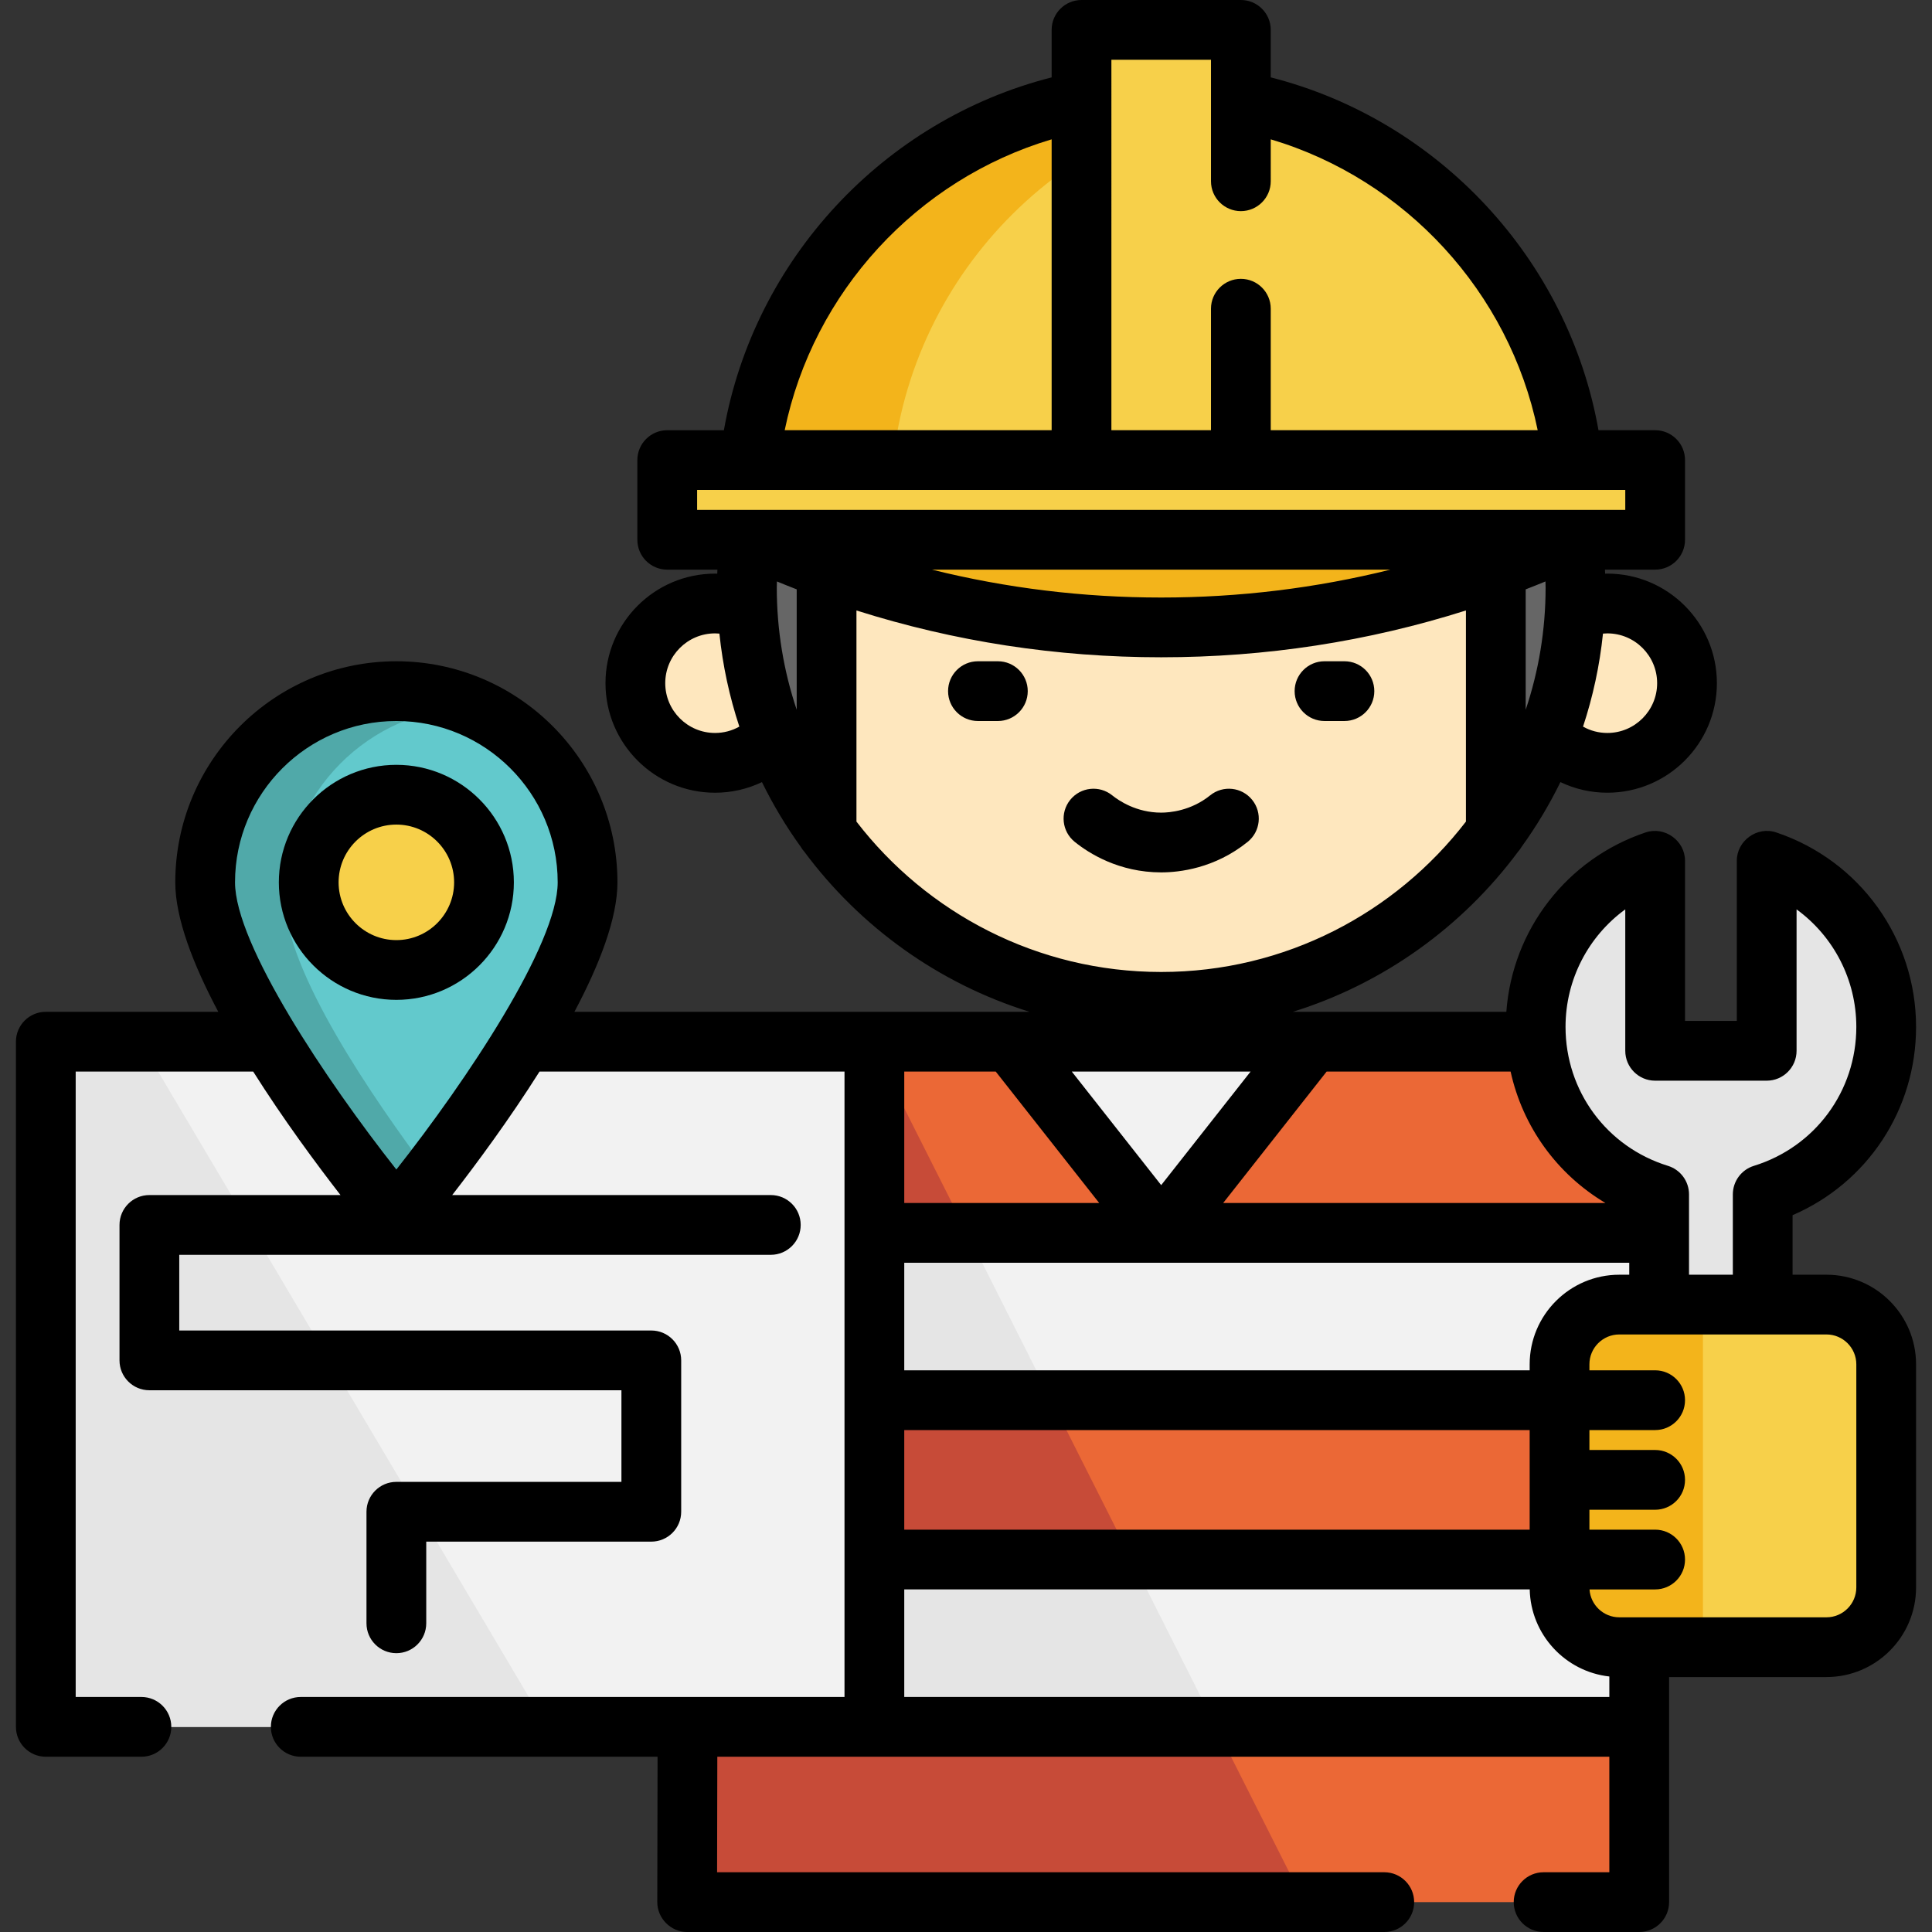 <?xml version="1.0" encoding="iso-8859-1"?>
<!-- Uploaded to: SVG Repo, www.svgrepo.com, Generator: SVG Repo Mixer Tools -->
<svg version="1.1" id="Layer_1" xmlns="http://www.w3.org/2000/svg" xmlns:xlink="http://www.w3.org/1999/xlink" 
	 viewBox="0 0 512 512" xml:space="preserve">
<rect x="0" y="0" width="512" height="512" fill="#333333" stroke="none"/>
<g>
	<circle style="fill:#FEE7BE;" cx="425.963" cy="181.047" r="21.113"/>
	<circle style="fill:#FEE7BE;" cx="189.493" cy="181.047" r="21.113"/>
	<circle style="fill:#FEE7BE;" cx="307.728" cy="155.711" r="109.79"/>
</g>
<path style="fill:#666666;" d="M307.728,45.922c-60.636,0-109.79,49.154-109.79,109.79c0,24.208,7.842,46.581,21.113,64.732v-79.511
	l88.676,21.113l88.676-21.113v79.511c13.272-18.151,21.113-40.524,21.113-64.732C417.518,95.076,368.363,45.922,307.728,45.922z"/>
<path style="fill:#F7D04A;" d="M307.728,24.808c-60.636,0-109.79,49.154-109.79,109.79h219.579
	C417.518,73.962,368.363,24.808,307.728,24.808z"/>
<g>
	<path style="fill:#F3B41B;" d="M326.73,26.452c-6.172-1.077-12.521-1.644-19.002-1.644c-60.636,0-109.79,49.154-109.79,109.79
		h38.004C235.942,80.444,275.152,35.452,326.73,26.452z"/>
	<path style="fill:#F3B41B;" d="M307.728,166.268c41.809,0,81.302-9.895,116.288-27.447H191.439
		C226.425,156.373,265.919,166.268,307.728,166.268z"/>
</g>
<g>
	<rect x="176.825" y="121.93" style="fill:#F7D04A;" width="261.806" height="21.113"/>
	<rect x="286.614" y="7.918" style="fill:#F7D04A;" width="42.227" height="114.012"/>
</g>
<path style="fill:#EB6836;" d="M434.408,504.082H181.047V307.728c0-17.491,14.179-31.67,31.67-31.67h190.021
	c17.491,0,31.67,14.179,31.67,31.67V504.082z"/>
<polygon style="fill:#F2F2F2;" points="269.724,276.058 345.732,276.058 307.728,326.73 "/>
<path style="fill:#C74B38;" d="M212.718,276.058c-17.491,0-31.67,14.179-31.67,31.67v196.355h164.6L230.754,276.058H212.718z"/>
<g>
	<rect x="181.047" y="326.73" style="fill:#F2F2F2;" width="253.361" height="44.338"/>
	<rect x="181.047" y="413.295" style="fill:#F2F2F2;" width="253.361" height="44.338"/>
</g>
<g>
	<polygon style="fill:#E5E5E5;" points="181.047,326.73 181.047,371.068 278.626,371.068 256.286,326.73 	"/>
	<polygon style="fill:#E5E5E5;" points="181.047,413.295 181.047,457.633 322.243,457.633 299.902,413.295 	"/>
	<path style="fill:#E5E5E5;" d="M467.134,436.52V316.526c18.954-5.854,32.726-23.511,32.726-44.387
		c0-20.484-13.266-37.858-31.67-44.034v50.368h-29.559v-50.368c-18.405,6.176-31.67,23.55-31.67,44.034
		c0,20.876,13.772,38.533,32.726,44.387V436.52H467.134z"/>
</g>
<path style="fill:#F7D04A;" d="M413.295,420.685v-59.118c0-8.745,7.09-15.835,15.835-15.835h54.895
	c8.745,0,15.835,7.09,15.835,15.835v59.118c0,8.745-7.09,15.835-15.835,15.835H429.13
	C420.385,436.52,413.295,429.43,413.295,420.685z"/>
<path style="fill:#F3B41B;" d="M429.13,345.732c-8.745,0-15.835,7.09-15.835,15.835v59.118c0,8.745,7.09,15.835,15.835,15.835
	h22.169v-90.788H429.13z"/>
<rect x="12.14" y="276.058" style="fill:#F2F2F2;" width="219.579" height="181.575"/>
<polygon style="fill:#E5E5E5;" points="12.14,276.058 12.14,457.633 144.843,457.633 37.206,276.058 "/>
<path style="fill:#62C9CC;" d="M155.711,233.831c0,27.986-50.672,88.676-50.672,88.676s-50.672-60.69-50.672-88.676
	s22.686-50.672,50.672-50.672S155.711,205.845,155.711,233.831z"/>
<path style="fill:#50A9A9;" d="M75.48,238.054c0-27.713,22.25-50.216,49.86-50.651c-6.217-2.723-13.08-4.244-20.302-4.244
	c-27.986,0-50.672,22.686-50.672,50.672s50.672,88.676,50.672,88.676s3.632-4.35,8.949-11.255
	C98.995,291.36,75.48,257.119,75.48,238.054z"/>
<circle style="fill:#F7D04A;" cx="105.039" cy="233.831" r="23.225"/>
<path d="M330.644,223.104c3.403-2.746,3.938-7.73,1.193-11.134c-2.744-3.405-7.73-3.938-11.133-1.194
	c-5.126,4.134-10.783,4.581-12.976,4.581c-6.586,0-11.268-3.203-12.976-4.579c-3.405-2.748-8.387-2.212-11.133,1.193
	c-2.745,3.405-2.211,8.388,1.193,11.133c3.746,3.02,11.704,8.089,22.916,8.089C312.541,231.192,321.916,230.141,330.644,223.104z"/>
<path d="M351.01,191.076h5.278c4.373,0,7.918-3.544,7.918-7.918s-3.545-7.918-7.918-7.918h-5.278c-4.373,0-7.918,3.544-7.918,7.918
	S346.638,191.076,351.01,191.076z"/>
<path d="M264.445,175.241h-5.278c-4.373,0-7.918,3.544-7.918,7.918s3.545,7.918,7.918,7.918h5.278c4.373,0,7.918-3.544,7.918-7.918
	S268.818,175.241,264.445,175.241z"/>
<path d="M484.025,337.814h-8.973v-15.78c19.796-8.53,32.726-27.902,32.726-49.895c0-23.388-14.897-44.101-37.069-51.54
	c-5.048-1.699-10.436,2.192-10.436,7.506v42.451h-13.724v-42.451c0-5.315-5.387-9.202-10.436-7.506
	c-20.899,7.012-35.329,25.819-36.918,47.541h-56.579c24.118-7.499,44.932-22.565,59.664-42.404c0.367-0.409,0.694-0.853,0.971-1.331
	c3.887-5.39,7.331-11.121,10.275-17.139c3.856,1.837,8.067,2.812,12.436,2.812c16.008,0,29.031-13.024,29.031-29.031
	s-13.022-29.031-29.03-29.031c-0.197,0-0.395,0.011-0.592,0.015c-0.011-0.357-0.024-0.714-0.038-1.07h13.298
	c4.373,0,7.918-3.544,7.918-7.918V121.93c0-4.374-3.545-7.918-7.918-7.918h-15.014c-8.007-45.275-42.375-82.2-86.858-93.507V7.918
	c0-4.374-3.545-7.918-7.918-7.918h-42.227c-4.373,0-7.918,3.544-7.918,7.918v12.588c-44.484,11.307-78.851,48.233-86.858,93.507
	h-15.014c-4.373,0-7.918,3.544-7.918,7.918v21.113c0,4.374,3.545,7.918,7.918,7.918h13.298c-0.014,0.357-0.027,0.714-0.038,1.07
	c-0.197-0.004-0.395-0.015-0.592-0.015c-16.008,0-29.031,13.024-29.031,29.031s13.023,29.031,29.031,29.031
	c4.368,0,8.579-0.975,12.436-2.812c2.944,6.018,6.388,11.749,10.275,17.139c0.278,0.478,0.604,0.923,0.971,1.331
	c14.731,19.839,35.547,34.905,59.664,42.404H152.227c6.653-12.522,11.402-24.792,11.402-34.309c0-32.307-26.283-58.59-58.59-58.59
	s-58.59,26.283-58.59,58.59c0,9.517,4.749,21.787,11.402,34.309H12.14c-4.373,0-7.918,3.544-7.918,7.918v181.575
	c0,4.374,3.545,7.918,7.918,7.918h25.336c4.373,0,7.918-3.544,7.918-7.918c0-4.374-3.545-7.918-7.918-7.918H20.058v-165.74h47.041
	c8.004,12.682,16.757,24.504,23.139,32.726h-50.65c-4.373,0-7.918,3.544-7.918,7.918v35.893c0,4.374,3.545,7.918,7.918,7.918
	h125.097v24.28h-59.645c-4.373,0-7.918,3.544-7.918,7.918v29.559c0,4.374,3.545,7.918,7.918,7.918c4.373,0,7.918-3.544,7.918-7.918
	v-21.641h59.645c4.373,0,7.918-3.544,7.918-7.918v-40.115c0-4.374-3.545-7.918-7.918-7.918H47.505v-20.058h156.767
	c4.373,0,7.918-3.544,7.918-7.918c0-4.374-3.545-7.918-7.918-7.918h-84.431c6.383-8.222,15.135-20.044,23.139-32.726h80.822v165.74
	H79.703c-4.373,0-7.918,3.544-7.918,7.918c0,4.374,3.545,7.918,7.918,7.918h94.558l-0.076,38.516
	c-0.008,4.317,3.601,7.933,7.918,7.933h184.742c4.373,0,7.918-3.544,7.918-7.918s-3.545-7.918-7.918-7.918H190.036l0.06-30.614
	h236.394v30.614h-17.419c-4.373,0-7.918,3.544-7.918,7.918S404.7,512,409.072,512h25.336c4.373,0,7.918-3.544,7.918-7.918v-59.645
	h41.699c13.098,0,23.753-10.656,23.753-23.753v-59.118C507.777,348.47,497.122,337.814,484.025,337.814z M205.856,155.711
	c0-0.538,0.031-1.079,0.038-1.618c1.741,0.718,3.488,1.411,5.24,2.091v31.911C207.713,177.916,205.856,167.027,205.856,155.711z
	 M409.562,154.093c0.008,0.539,0.038,1.08,0.038,1.618c0,11.316-1.857,22.205-5.278,32.384v-31.911
	C406.073,155.504,407.821,154.811,409.562,154.093z M439.159,181.047c0,7.277-5.919,13.196-13.196,13.196
	c-2.29,0-4.483-0.584-6.442-1.685c2.605-7.885,4.403-16.133,5.284-24.65c0.384-0.033,0.77-0.057,1.157-0.057
	C433.24,167.852,439.159,173.771,439.159,181.047z M294.532,15.835h26.392v32.198c0,4.374,3.545,7.918,7.918,7.918
	s7.918-3.544,7.918-7.918V36.925c35.706,10.624,63.21,40.492,70.745,77.087h-70.745V81.814c0-4.374-3.545-7.918-7.918-7.918
	s-7.918,3.544-7.918,7.918v32.198h-26.392V15.835z M278.697,36.925v77.087h-70.745C215.487,77.417,242.991,47.549,278.697,36.925z
	 M184.742,129.847h245.971v5.278H184.742V129.847z M368.485,150.961c-19.735,4.899-40.049,7.39-60.757,7.39
	c-20.706,0-41.021-2.49-60.756-7.39H368.485z M189.493,194.243c-7.277,0-13.196-5.919-13.196-13.196
	c0-7.277,5.919-13.196,13.196-13.196c0.387,0,0.773,0.024,1.157,0.057c0.88,8.517,2.678,16.765,5.284,24.649
	C193.976,193.66,191.783,194.243,189.493,194.243z M226.969,217.731V161.78c25.994,8.24,53.053,12.405,80.759,12.405
	c27.708,0,54.767-4.166,80.759-12.405v55.951c-18.641,24.216-47.906,39.853-80.759,39.853S245.61,241.947,226.969,217.731z
	 M105.039,191.076c23.575,0,42.755,19.179,42.755,42.755c0,16.414-24.155,52.524-42.755,76.102
	c-18.6-23.578-42.755-59.689-42.755-76.102C62.285,210.256,81.464,191.076,105.039,191.076z M430.713,240.993v37.481
	c0,4.374,3.545,7.918,7.918,7.918h29.559c4.373,0,7.918-3.544,7.918-7.918v-37.481c9.773,7.115,15.835,18.585,15.835,31.146
	c0,17.01-10.908,31.807-27.144,36.822c-3.318,1.025-5.581,4.092-5.581,7.565v21.289h-11.612v-21.289c0-3.473-2.263-6.54-5.581-7.565
	c-16.236-5.014-27.144-19.812-27.144-36.822C414.878,259.579,420.94,248.108,430.713,240.993z M239.637,405.377v-26.392h165.74
	v26.392H239.637z M263.881,283.975l27.425,34.837h-51.669v-34.837H263.881z M284.034,283.975h47.387l-23.693,30.097L284.034,283.975
	z M405.377,361.567v1.584h-165.74v-28.503h192.132v3.167h-2.639C416.032,337.814,405.377,348.47,405.377,361.567z M425.471,318.812
	H324.15l27.425-34.837h48.75C403.539,298.608,412.632,311.178,425.471,318.812z M239.637,449.715v-28.503h165.754
	c0.263,11.966,9.412,21.776,21.1,23.075v5.428H239.637z M491.942,420.685c0,4.366-3.551,7.918-7.918,7.918H429.13
	c-4.188,0-7.618-3.27-7.891-7.39h17.392c4.373,0,7.918-3.544,7.918-7.918s-3.545-7.918-7.918-7.918h-17.419v-5.278h17.419
	c4.373,0,7.918-3.544,7.918-7.918s-3.545-7.918-7.918-7.918h-17.419v-5.278h17.419c4.373,0,7.918-3.544,7.918-7.918
	s-3.545-7.918-7.918-7.918h-17.419v-1.584c0-4.366,3.551-7.918,7.918-7.918h54.895c4.366,0,7.918,3.551,7.918,7.918V420.685z"/>
<path d="M136.181,233.831c0-17.173-13.971-31.142-31.142-31.142s-31.142,13.97-31.142,31.142s13.971,31.142,31.142,31.142
	S136.181,251.004,136.181,233.831z M89.732,233.831c0-8.44,6.867-15.307,15.307-15.307s15.307,6.867,15.307,15.307
	s-6.867,15.307-15.307,15.307S89.732,242.271,89.732,233.831z"/>
</svg>